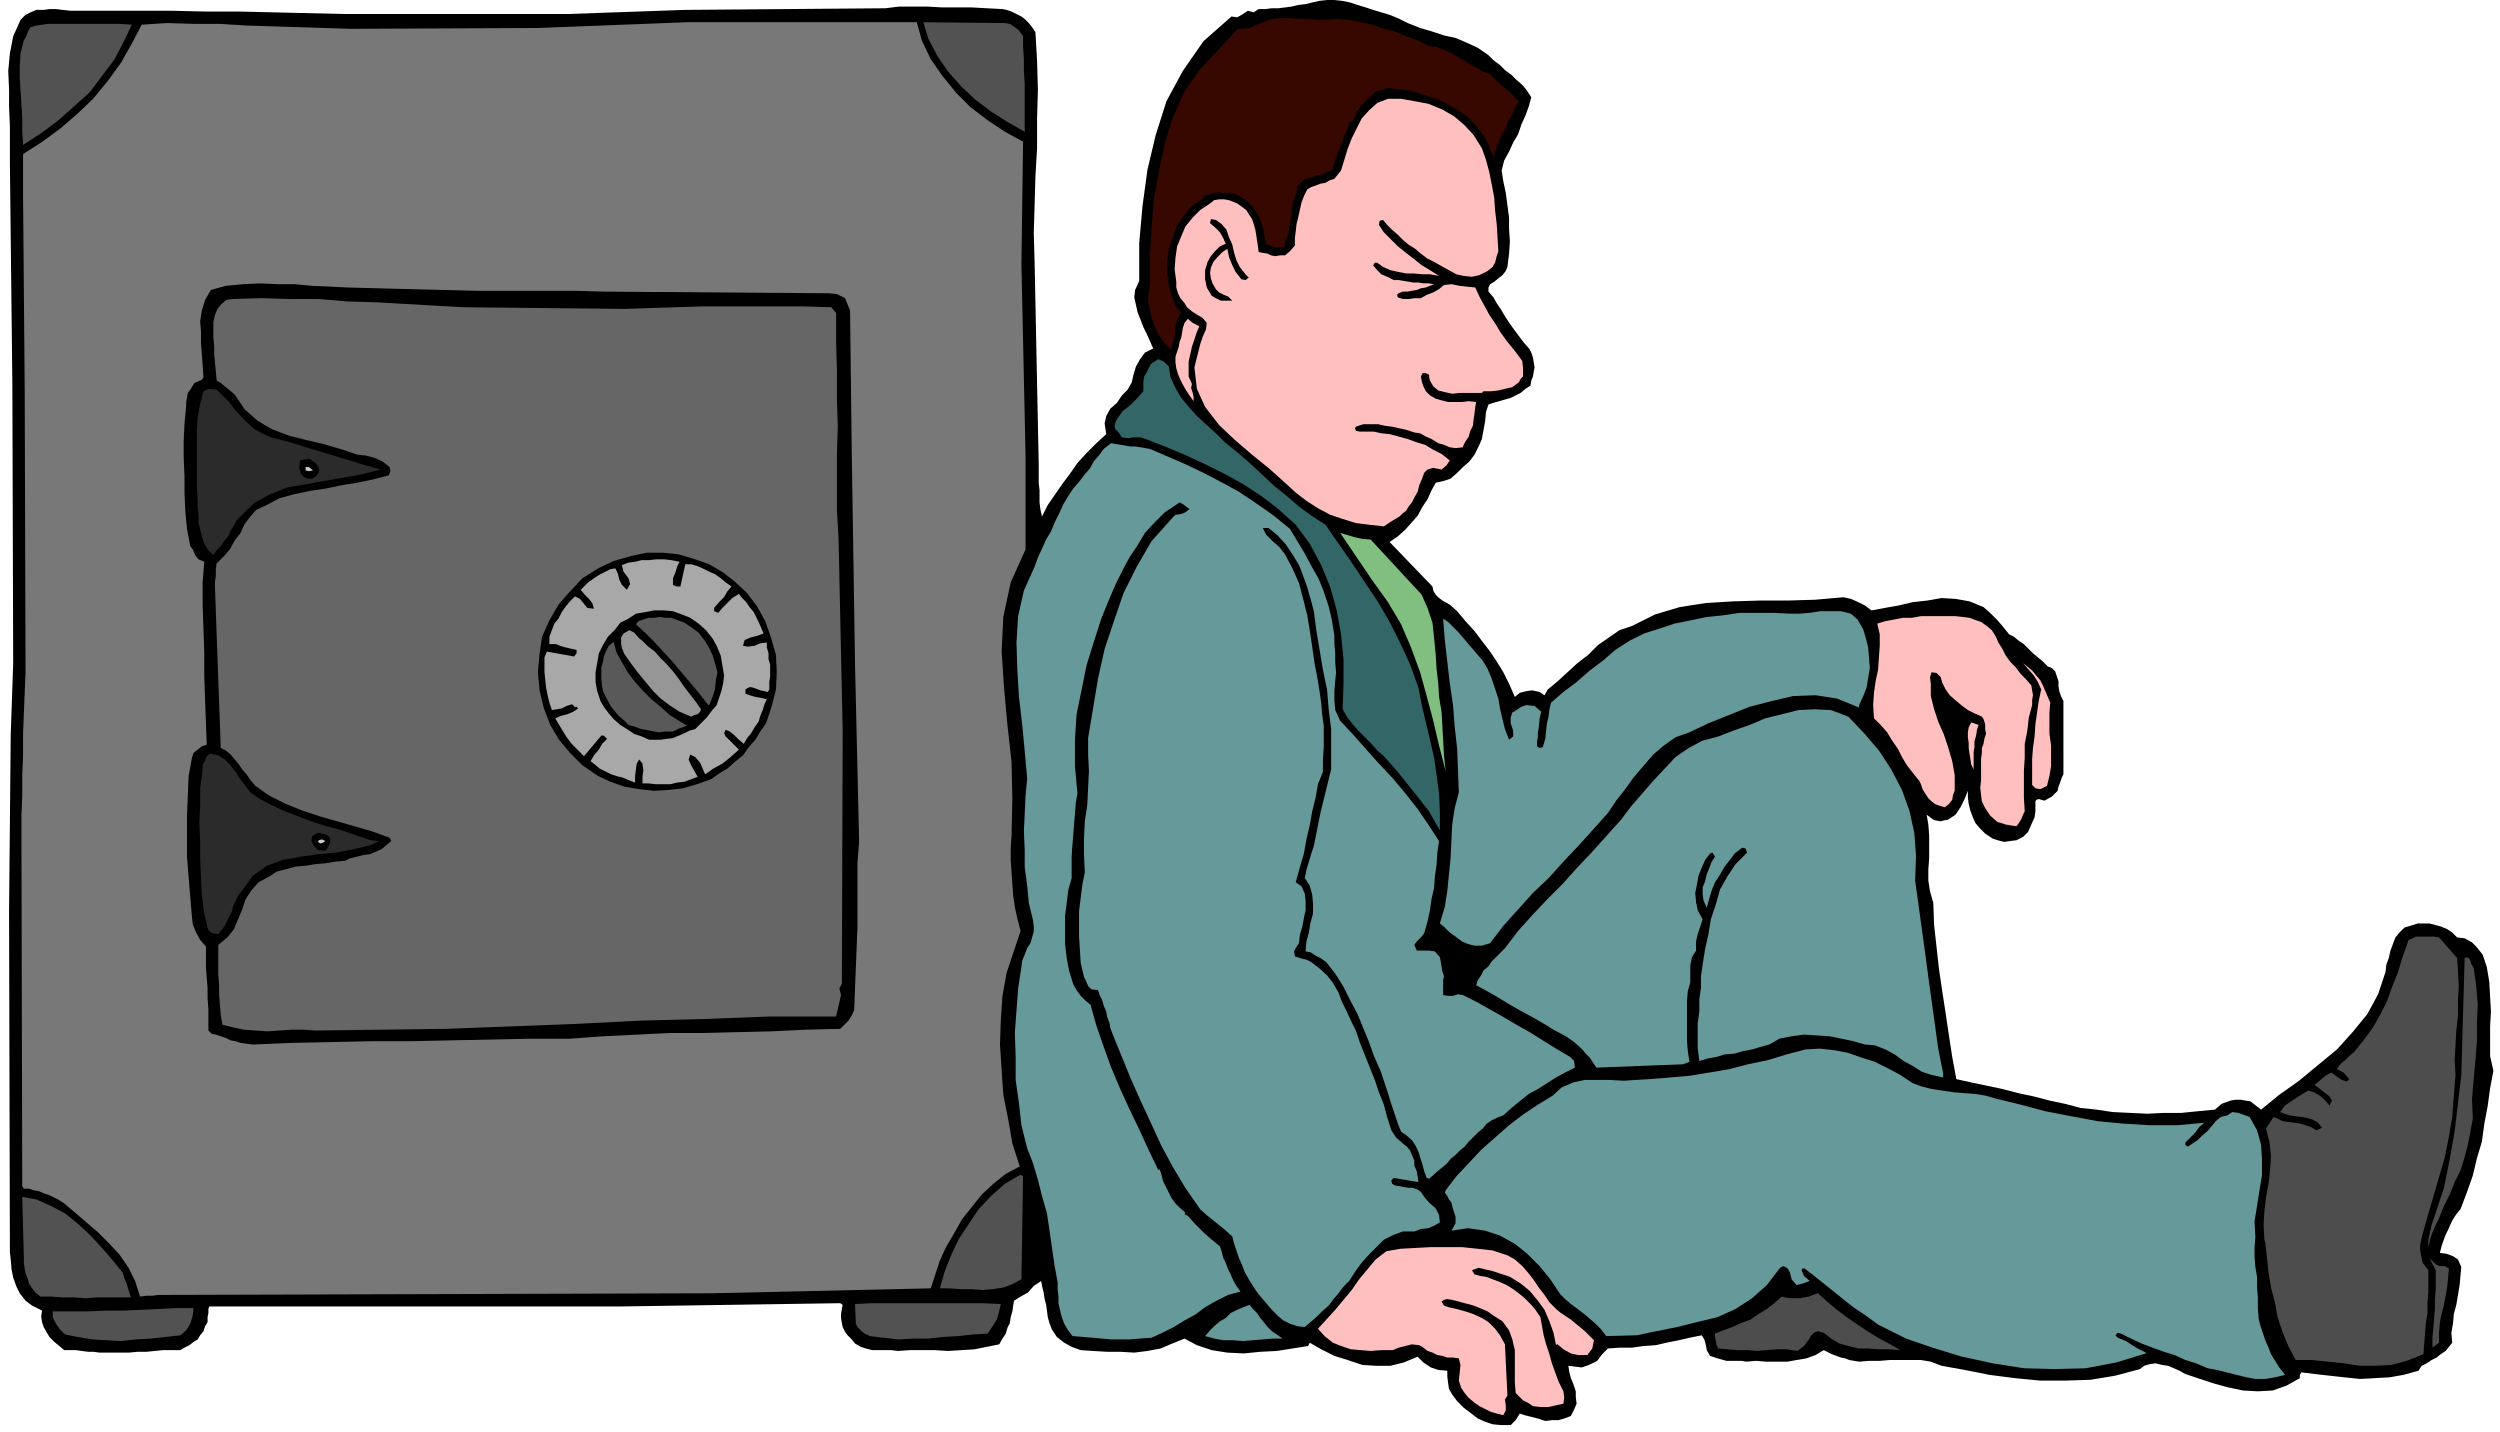 <svg xmlns="http://www.w3.org/2000/svg" fill-rule="evenodd" height="281.03" preserveAspectRatio="none" stroke-linecap="round" viewBox="0 0 3035 1739" width="490.455"><style>.brush1{fill:#000}.pen1{stroke:none}.brush2{fill:#4d4d4d}.brush3{fill:#699}.brush4{fill:#ffbfbf}.brush9{fill:#525252}.brush12{fill:#595959}.brush15{fill:#ccc}</style><path class="pen1 brush1" d="m2987 1468-5 6-4 6-3 6-3 7-3 6-3 8-2 6-2 8 8 1 8 3 6 4 4 9-1 11-1 11-2 12-2 12-3 11-1 11-2 12 1 12-4 5-4 5-6 4-5 4-6 3-6 4-6 3-4 6-18 5-17 3-18 1-18 1-19-2-18-2-18-2-16-2-2 3v4l-16 9-17 6-18 1-18-1-19-4-18-5-18-6-15-5-7-4-7-3-7-3-7-1-8-2-7 1-7 2-5 4-30 8-30 5-31 1h-30l-31-3-31-4-30-6-28-5-13-5-12-2h-38l-12 1h-13l-12 1-6-1-6-1-5-2-5-1-11-4-10-5-10 6-11 4-12 2-11 2h-26l-12-1-12 1-6-1h-18l-11-3-9-3-4-7-1-6-2-7-3-5-15 3-13 3-15 3-13 3-15 1-14 2h-15l-14 1-7 7-6 8-10 5-9 3-16-2 1 7 2 8 3 7 3 9v7l1 8-3 7-4 8-8 3-7 2h-8l-8 1-9-3-8-2-8-2-6-2-5 8-6 6h-12l-10-1-9-3-9-4-9-7-8-6-8-8-6-8-4-7-1-7-1-8v-7l-11-1-9-3-9-6-7-7-17 7-16 4h-17l-17-1-18-6-16-5-16-8-14-8-2 4-19 3-19 3-20 1-20 2-20-1-19-3-18-6-15-8-15 6-14 6-16 3-16 2-17-1h-16l-17-1-15-1-11-4-9-5-9-7-6-9-3-8-2-7-1-8-1-7-2-8-1-7-2-8-1-6-9 6-7 8-9 5-8 5-1 6-1 7-2 7-1 7-3 6-2 7-4 6-4 7-15 3-15 3-16 1-16 1-16-1h-31l-14 1-8-1h-23l-8-2-6-2-7-4-4-5-5-5-3-4-3-6-1-5-1-6v-5l1-6 1-5-3-2-268 4H254l-1 3v5l-1 5v6l-3 5-2 6-4 5-3 5-5 3-5 4-6 3-5 3h-21l-10 1-10 1h-11l-10 1h-36l-8-1h-6l-8-1-7-1H78l-6-5-6-5-6-6-3-5-4-7-2-6-1-7 1-7-12-6-8-6-7-9-4-8-4-11-2-10-1-12-1-9-1-415 2-213 3-87-1-337-3-271v-44l-1-23v-21l-1-23 2-21 4-21 9-20 6-6 6-3 7-3h9l7-1h8l8 1 9 1h122l42 1h42l42 1 43 1 43 1h270l142-5 244-2 16-2h35l18 1h36l18 1 19 1 5 1 6 2 6 3 6 3 4 3 5 5 4 5 4 6 2 35 1 35-1 35v36l-2 34-1 35-1 34 1 35 5 246v22l1 9v15l1 8 2 9 7-14 9-13 9-13 9-12 9-13 11-12 12-12 12-11-2-13 2-9 5-9 8-7 6-9 7-7 5-9 2-9 3-10 5-9 6-8 10-5-4-9-4-9-4-8-3-8-4-10-2-9-2-9 1-9 5-11v-46l4-45 6-44 10-42 13-41 20-37 25-36 34-30 7 1 7-4 6-4 7 2 6-4h8l8-1h8l8-1 8-1 8-2 9-1 8-2 9-2 9-1h9l9 1 10 2 9 3 10 3 9 3 10 3 10 3 10 4 12 6 15 6 14 4 15 5 14 3 14 6 13 6 13 9 6 6 8 6 6 6 8 6 6 6 7 6 5 6 6 9-3 11-4 11-5 11-4 12-6 10-5 11-6 11-3 12 2 13 3 14 2 15 2 15v14l1 15-1 15-2 16-2 5-4 5-5 4-5 4-5 3-2 4v5l6 7 4 7 6 9 4 7 6 9 5 7 6 8 6 8 7 8 2 4 2 6 1 6 1 6-1 5-1 6-2 5-1 6-6 4-6 5-6 3-6 3-7 2-7 2-7 2-6 2-3 9-1 11-2 11-2 11-4 9-5 10-6 8-8 7-7 7-8 7-9 3-9 2-5 9-5 11-6 9-6 11-7 8-8 9-9 8-10 7 52 54 1 5 3 5 3 3 5 4 9 5 9 8 10 12 11 12 9 12 10 13 8 12 8 13 7 14 7 16 6-5 8-2 7-1 9 2 6 4 4-7 12-10 12-11 12-11 13-10 12-12 13-9 13-9 15-5 28-14 30-9 32-5 33-2 33-1h34l33-1 34-3 9 2 9 4 8 4 8 6 16-3 17-3 17-4 18-2 17-3 17 1 17 3 17 7 8 7 8 8 7 8 8 10 6 3 6 5 6 4 6 6 5 5 6 5 6 5 6 6 5 2 4 4 2 6 2 6v6l1 6 2 6 3 6v89l-2 4-2 6-2 5-1 5-7 7-9 5-7-2-3 1-1 2v12l-1 7-4 9-4 9-6 6-8 4-8 1-7 1-8-2-6-2-9-6-6-6-6-7-3-7-3-8-2-8-1-8v-8l-4 10-5 10-6 9-9 6-5 1-4 1-6-1-3-1-8-6 2 12 1 13v28l-1 13v14l2 13 4 14 1 27 3 27 3 27 4 27 4 26 4 27 4 26 5 27 18 4 19 4 19 4 19 5 19 4 19 5 19 4 19 5 19 2 20 3 21 1 21 1 20-1h21l20-2 21-2 8-7 11-4 6-1h6l6 1 6 1 13 10 22-18 24-17 23-19 23-19 19-21 18-22 13-24 9-27 1-9 3-8 2-9 3-8 3-8 5-6 6-6 10-3 6-2h14l8 2 7 2 7 3 6 4 6 6 9 1 9 5 6 6 7 9 5 15 3 18 1 18 1 18-1 18v36l4 18-4 21-3 22-4 21-3 22-6 20-5 21-7 20-8 21z"/><path class="pen1 brush2" d="m2961 1479-4 8-4 9-3 9-2 10v-10l2-9 2-9 3-9 3-9 3-9 3-9 3-9 7-35 6-34 4-34 4-34 1-35 1-35 1-35 1-34v-3l4-1 3 4 1 4 3 5 3 21 2 23-1 22v24l-2 23-2 23-2 23 1 24-3 16-3 16-4 15-5 16-7 14-6 15-7 14-6 15z"/><path class="pen1 brush2" d="m2940 1502-1 5-1 5v5l1 6 2 10 7 9v26l-1 13v13l-2 12-1 13-1 12-1 13-20 8-19 5-19 1h-19l-20-3-19-2-20-2h-19l-9-17-7-17-6-18-3-17-5-19-3-18-2-19-2-18-1-3-1-18 1-17 2-17 3-16 2-18 1-16-2-17-4-16 9-14 5 2 6 3 7 1 8 1 6 1 7 2 6 2 7 4 3-1 4-2-6-7-6-3-7-2-6-1-8-1-7-1-6-2-5-2 6-8 9-6 9-6 10-6 7 2 7 4 6 5 6 7 3-6-3-5-18-14 6-5 7-6 7-4 7 5 6 4 6 2 3-3-7-8-8-4 4-6 6-5 5-5 6-5 12-15 11-15 9-16 8-16 6-17 7-17 5-17 6-17 2-6 5-2 4-2h22l6 1 22 25 1 16 1 18-1 18v18l-2 18-1 18-1 18 1 18-2 25-2 26-4 24-5 25-7 24-7 24-7 24-7 25z"/><path class="pen1 brush2" d="m2961 1630-8 6v-12l1-12 1-12 1-11v-12l1-12v-23l-9-17 1 2 4 4 4 4 5 2h6l5 3-1 11-1 11-2 11-2 11-3 11-2 11-1 12v12z"/><path class="pen1 brush3" d="m2680 1661-14-6-13-4-13-6-13-4-14-5-13-5-13-6-12-6-4-1-3 3 3 3 5 2 5 2 6 4 8 5 10 5v1l-36 11-37 7-38 1-37-1-38-6-37-8-36-11-32-11-18-9-16-8-15-11-15-10-15-12-15-12-15-12-14-11h-3l-1 2 3 7 7 6-8 3-8 2-6-7-2-8-2-4-2-2-4-2-4 2-16 21-18 16-20 13-22 10-25 6-24 6-25 5-24 5-37 1-7-9-6-6-7-6-7-6-8-6-8-6-7-6-6-6-12-18-13-16-15-15-15-12-18-10-18-6-21-3-20 3 5-9v-8l-3-9-2-8-3-4-2-4-3-4 1-3 13-17 15-16 15-16 17-15 17-15 17-13 18-12 18-11 11-10 14-6 14-3h30l17 1 15-1 17-1 24-2 24-2 24-4 24-4 23-6 24-5 23-7 23-6 17-1 18 2 16 3 17 6 16 5 16 8 15 8 15 10 11 4 12 3 13 2 14 2 12 1 14 1 12 2 14 4 29 7 30 8 31 6 32 6 31 3 33 2h33l33-3-6 5-5 7-6 6-6 6v3l3 2 6-4 6-4 6-6 6-5 5-6 5-6 6-5 8-2 6-4 7 1 6 2 8 3 9 16 5 18 1 18v19l-3 18-3 19-3 19 1 19-1 12v12l1 12 2 12v12l1 13v13l1 13 2 8 3 9 3 9 4 9 3 8 5 8 5 8 7 9-12 3-12 2h-12l-11-2-12-3-12-3-12-3-11-2z"/><path class="pen1 brush4" d="m2477 958-6-1-4-4v-31l1-14 2-14 1-15 2-14 2-14 3-14-4-9-5-8-7-8-6-7 5 4 6 5 5 6 5 6 3 6 3 7 3 7 3 7-1 12v26l2 14v25l-2 12-3 12-8 4z"/><path class="pen1 brush4" d="m2458 985-2 4-2 5-3 5-3 4-7-1-6-1-6-2-4-1-9-8-6-9-4-8-1-8-1-9 1-8v-27l1-7v-6l2-5 1-6 2-6-1-6v-6l-2-6-2-3-9-4-8-4-8-6-6-5-8-7-5-7-4-8-2-7-5-5-6-1-2 6 1 8v15l4 16 5 15 7 16 5 15 5 17 3 17v19l-2 5-1 6-4 5-5 4-7-2-5-2-5-4-3-3-4-6-3-5-2-6-2-4-8-10-7-9-6-10-5-10-7-10-6-10-8-9-8-8-1-16 1-15 2-14 3-14 1-15 1-14v-14l-3-13 10-3 11-2 10-2h11l11-2h42l9 1 8 1 8 3 6 2 7 5 6 5 5 8 3 7 5 8 4 8 6 8 6 6 6 8 6 6 7 8 1 6 1 6-1 6v6l-4 15-2 17-3 15v17l-1 16v32l1 17z"/><path class="pen1 brush4" d="m2396 934-3-6-1-7-1-6-1-7v-6l-1-7v-6l1-6 3-6 9 3-2 6-1 7-2 7v7l-1 6v21z"/><path class="pen1 brush3" d="m2359 1308-14-3-12-4-11-7-11-6-11-8-11-6-13-5-12-1-14-4-14-3-15-3-15-1-16-1-15 2-15 3-12 7-11 3-10 3-11 2-10 3-12 1-10 3-11 2-10 3-2-16v-30l2-14v-15l2-14v-14l2-14 3-19 4-18 3-18 6-18 5-18 9-16 10-15 14-14-2-5-4-1-9 7-6 8-7 9-5 9-6 9-4 10-3 10-3 11-4-9-1-8v-8l3-7 2-9 3-7 3-8 4-6-3-5-3 1-6 8-4 9-4 10-2 11-2 10 1 11 2 10 6 11-3 9-3 9-2 9v11l-5 8-2 10v21l-3 10-1 12v49l1 12 2 13-8 3-105 4-4-6-4-6-5-5-4-5-10-9-10-7-15-8-13-8-14-8-13-7-14-8-13-8-14-8-13-7 2-6 4-6 3-6 6-5 4-6 6-6 5-5 5-5 16-21 18-20 18-19 18-18 17-19 18-19 18-20 18-20 12-16 13-15 13-15 14-15 14-15 16-11 17-9 19-5 18-7 20-7 19-8 20-5 20-5 20-1 20 1 21 8 19 20 18 21 15 23 13 25 9 25 6 27 2 28-1 30 4 29 4 29 4 29 4 30 4 29 4 29 4 29 6 30v5z"/><path class="pen1 brush2" d="m2214 1618-7-2-5 2-3 3-3 5-6 8-8 6-13-2h-12l-12 1-12 1-12-1h-12l-12-1-11-1-2-4-1-5-1-5v-4l10-4 11-4 11-5 11-4 10-7 10-6 9-7 9-8 4 1 6 1h12l5-1 6-1 5-2 6-2 11 10 12 10 12 9 13 9 12 8 13 8 13 7 14 8-14-1h-13l-12-1h-12l-12-3-11-3-10-6-9-7z"/><path class="pen1 brush3" d="m2257 859-27-11-26-4-27 1-26 6-27 7-25 10-25 10-23 11-17 6-14 10-13 11-12 14-12 14-10 14-11 14-10 15-18 20-18 20-18 19-18 20-19 18-18 20-18 20-16 21-10 3h-9l-8-2-7-3-8-6-7-5-6-6-6-5 6-20 3-19 2-20 2-20 1-21 1-20 3-20 5-19-1-27-1-26-3-27-2-26-4-27-3-26-3-26-2-26 6 4 6 6 6 6 7 8 5 6 6 7 6 7 6 7 6 10 5 12 4 12 4 12 2 12 3 13 3 12 5 13 5-4v-7l-3-9v-7l2-6 5-3 6-4 6-2 10 1 8 7-2 9-1 11-1 5v6l-1 5v6l3 2 4-1 3-10 1-10 1-9 2-8 1-9 2-8 15-13 16-12 16-14 16-12 15-13 17-11 18-9 19-6 18-6 20-4 19-4 20-2 20-3h41l21 1h10l13-1 13-2h25l12 3 8 7 7 12 3 10 3 12 1 12 1 13-2 12-2 12-4 10-5 11v3z"/><path class="pen1 brush4" d="M1927 1645h-11l-9-2-9-5-7-6h-1l-1 1-3-15-5-14-6-14-8-11-10-12-11-9-13-8-12-4-9-3-9-2-8-2-8 3 3 5 7 2 7 1 8 3 8 3 9 4 8 5 8 6 6 5 7 7 6 7 6 9 2 11 2 11 3 11 4 12 3 11 4 11 4 11 6 12 1 7-1 8-9 2-9 2h-10l-9-1-6-4-6-3-5-5-4-4-1-13v-39l-3-13-4-11-8-11-11-7-7-5-7-3-7-3-6-2-8-2-7-2-8-2-6-1-4 1-3 2 3 5 6 2 9 2 11 3 9 3 11 5 8 5 8 8 6 8 6 11 3 62-3 5 1 7v6l-3 6-8-2-7-2-8-4-6-3-7-5-6-5-5-6-4-6-3-9 1-9 1-10-2-8-7-1h-7l-6-2-6-1-6-3-6-2-5-4-5-3-9-1-8 2-8 2-7 3h-14l-13 1-12-1-12-1-12-4-10-4-10-8-8-9 11-12 10-11 10-12 10-12 9-13 10-12 10-12 13-10 17-3 18-1 19-1h38l19 2 18 2 18 6 9 5 9 8 7 8 7 9 6 9 7 9 6 9 9 9 5 4 6 4 6 4 6 5 5 4 6 5 5 5 6 6-2 10-6 8z"/><path class="pen1 brush3" d="m1912 1296-12 6-11 6-11 7-11 7-11 6-10 8-11 9-10 9-8 3-6 3-6 4-5 6-6 5-5 5-6 6-5 6-6 5-5 5-6 5-5 6-11 9-10 9-3-1-3-8-2-8-3-9-2-7-4-8-4-6-7-6-6-4-4-10-3-9-3-9-3-9-3-10-3-9-3-9-3-9-8-18-6-17-7-17-7-17-9-17-8-16-10-16-11-14-7-5-6-3-6-4-6-1 1-12 3-11 2-12 3-11v-12l-1-11-3-11-6-9 2-10 3-10 3-10 3-9 2-10 2-10 2-10 2-10 13-53v-49l-3-24-2-24-5-24-4-24-4-24-3-23-4-15-4-14-5-14-5-13-8-13-8-12-10-11-11-9h-7l4 8 8 8 8 7 7 9 9 17 8 18 5 19 5 20 3 18 3 20 3 21 4 21 2 13 2 14 1 13 2 14v27l-1 14v15l-6 15-3 17-4 16-3 17-4 17-3 17-5 17-5 18 7 5 4 9 1 9v11l-2 9-2 11-3 10-1 10-2 3-2 3-2 4 1 6 3 1 6 2 5 1 6 3 9 7 10 9 7 9 7 12 4 11 6 12 5 11 6 12 5 15 6 15 6 15 6 15 5 15 6 15 4 15 5 16 6 9 9 8 4 3 4 5 2 5 3 7v6l3 7 1 6 1 7-30-5-3 3 1 4 3 2 6 1 5 1 6 1h5l6 2 4 3 4 6 6 7 8 7 4 8 1 9-7 4-7 3-9 1-8 3h-14l-11 4-12 6-9 9-9 9-9 10-8 11-7 11-7 7-6 8-6 7-6 8-8 7-7 7-7 6-7 6-9-1-9-3-8-4-6-5-8-8-6-7-6-7-5-6-6-9-5-8-5-9-3-8-4-9-3-9-3-9-2-8-10-9-10-8-10-8-9-8-18-26-15-25-14-26-12-26-13-28-12-27-11-27-11-27-3-8-1-6-3-8-1-6-3-7-2-7-3-6-2-6-8-1-4-4-3-7-2-4-4-17-1-16-1-16v-31l2-16 2-16 3-15-1-21v-20l1-21 3-20 1-21 1-20-1-20v-20l6-36 6-36 8-36 11-33 12-35 16-32 18-31 25-28 4-4 7-1 5-2 5-4-4-3-4-3-4-2-3 2-15 10-12 12-12 13-9 15-10 15-8 15-8 16-7 16-11 27-9 28-9 29-6 30-6 29-2 31v32l3 33-2 12-1 13-1 12-1 13-1 12-1 14v27l-4 14-2 16-2 16v34l2 17 3 16 5 16 4 7 5 7 5 5 7 6 7 25 9 26 9 25 11 26 11 24 12 25 11 24 12 25h2l2 6 2 8 3 6 4 8 3 6 5 7 5 5 7 6-1 2 4 2 9 10 10 10 9 8 11 9 2 6 2 8 3 6 3 8 3 6 3 7 4 7 5 7-15 4-14 7-14 8-12 9-13 7-13 8-14 7-13 6-14 1-12 1h-23l-12-1-11-1-12-1-12-1-6-8-4-7-3-8-2-8-2-9v-8l-1-9v-8l-4-22-3-21-3-21-3-20-6-21-5-20-6-20-7-18-7-28-3-27-4-28v-28l-1-29 2-27 2-27 4-26 1-8 3-7 3-8 4-6 2-7 2-7v-7l-1-7-5-21-2-21-3-22v-21l-1-23 1-21 1-22 2-21-3-33-3-32-4-34-2-33-1-33 2-32 7-31 13-29 4-11 5-11 5-11 6-10 5-12 5-10 5-11 6-10 6-9 7-8 6-8 7-8 5-9 6-7 6-8 9-7 5 1 6 1 6 1 6 1h6l6 1 6 1 6 1 21 9 23 10 21 10 23 12 20 11 21 14 20 14 21 17 9 15 9 15 8 15 9 16 6 15 6 18 4 17 3 19v10l1 11v11l1 12-1 11-1 12v11l1 12 6 13 15 16 16 18 16 18 17 18 15 18 15 19 13 19 13 20-2 14-1 15-2 14-1 14-3 13-2 14-3 14-4 14-4 5-5 5-3 4 3 7h15l7 1 6 7 1 5 1 6 1 6 2 6-1 5v18l6 1h6l6-2 6 1 16 8 16 9 16 9 17 10 16 9 16 10 16 10 17 10 5 5 1 8z"/><path class="pen1 brush4" d="m1836 470-9 2-8 2-9 1h-9l-2 2h-27l-9 1-9-2-8-2-6-5-4-7-1-4v-3l-4-2h-4l-2 4 1 6 2 6 3 6 5 5 7 4 7 2 8 2h17l8-1 9 1-1 6-1 8-1 7-1 8-3 6-2 7-4 6-3 6v1l-9 1-7-1-7-3-7-2-8-5-7-3-7-4-7-1-9-3-9-2-9-2-8-1-9-2h-18l-9 3-1 2 1 3 5 1h17l9 2 10 1 11 3 11 3 11 4 10 3 10 6 10 5 10 8-4 6-6 5-10-2-7 2-4 4-3 8-3 7-2 8-4 7-3 6-4 5-3 5-4 3-4 4-10 6-9 6-18-2-16-2-16-5-15-5-15-8-14-9-13-10-12-11-20-18-21-17-21-18-19-18-17-22-10-22-3-26 7-28 3-9 4-9 1-8-5-6-7-4-6-4-6-5-3-5-5-6-3-6-2-7v-7l-2-15 1-14 2-14 5-12 5-12 9-11 9-9 12-8 5-4 6-1h6l6 1 10 4 11 8 3 5 4 6 2 6 2 7 1 6 1 7 1 6 1 8 5 1 6 1 4 2 5 1 6-1h6l6-5 6-7v-9l1-8 1-9 2-8 2-9 2-9 3-8 4-8 5-3 6-2 5-2 6-1 5-3 6-2 4-5 4-5 4-13 4-13 5-13 6-12 6-12 9-10 10-9 13-5h16l17 3 16 3 17 7 14 8 13 11 11 12 10 16 5 14 4 15 3 15 3 16 1 15 2 17 1 16 1 17-2 6-2 8-3 5-6 5-10 5-9 2-10-1-9-2-9-5-9-5-9-5-8-4-8-6-7-6-8-5-6-5-7-7-7-6-6-6-5-6-4 1-1 5 6 9 9 9 8 8 10 8 9 7 10 8 10 6 11 7-11-2h-9l-11-1h-9l-10-2-9-2-9-4-7-5h-3l-2 3 4 5 6 6 7 3 8 4h6l6 1 6 1 6 1h6l6 1h6l7 1-5 2-5 2-6 1-5 2-6 1-5 1h-6l-5 2-2 2 1 3 6 2h8l6-1h8l7-4 8-3 7-4 6-5 9-1 10 2 9 1 10 1 5 11 6 11 6 11 8 12 6 10 8 11 9 11 9 12 1 9v10l-3 3-2 4-4 3-4 3z"/><path class="pen1" style="fill:#360800" d="m1813 190-8-19-10-15-13-14-15-10-18-10-18-6-19-6-18-2-9-1-7 2-8 2-6 6-6 5-6 7-5 7-3 8-6 6-3 8-3 7-3 9-3 7-3 8-3 8-2 9-7 3-6 3-7 1-6 3-7 1-5 4-5 5-1 8-3 7-2 9-1 9-1 9-2 8-1 8-3 8-2 8h-12l-6-2-4-2-2-9-1-8-3-9-3-8-5-8-5-6-7-6-7-4-6-3-6-1h-18l-6 2-6 2-3 4-13 9-9 11-8 12-5 14-5 14-2 15v15l2 15 2 7 3 9 3 8 7 9-3 4-2 6-2 5v6l-1 6-1 6-2 6-1 6-8-8-5-7-5-8-3-8-3-9-2-9-2-9v-9l1-6 1-7v-35l2-34 3-35 6-33 7-34 10-32 14-31 19-27 46-49h7l8-1 7-4 8-3 11-4 11-1h11l12 1h10l11 1h12l13-1 14 1 14 3 14 3 14 5 13 3 14 6 14 5 14 7 9 1 10 4 9 4 10 6 8 5 9 5 9 5 10 4 8 8 9 8 9 8 9 9-5 8-3 8-5 8-3 9-5 8-4 9-3 8-3 9z"/><path class="pen1" style="fill:#80bf80" d="m1755 936-8-31-7-30-8-30-8-29-11-30-12-28-16-27-18-25-40-59 7 2 10 3 9 2 11 1 62 67 3 7 4 9 3 9 3 9 1 9 1 10 1 10 1 10 1 17 2 17 1 17 3 18 1 17 1 18 1 18 2 19z"/><path class="pen1" style="fill:#366" d="m1748 1008-7-12-6-11-8-10-7-9-8-10-8-10-8-10-8-9-8-9-8-7-8-9-7-7-8-8-7-8-7-9-5-9 1-31v-30l-3-30-5-28-8-29-11-27-14-26-17-23-21-19-21-16-23-15-22-12-24-12-24-11-24-10-23-9-6-2h-10l-5 1-8-1-4-6-4-4-1-4 1-4 2-4 7-10 9-7 8-8 8-9v-12l1-6 3-5 5-10 9-6 7 3 6 6 2 13 6 13 7 12 10 12 9 10 12 11 11 10 11 11 15 12 15 13 15 14 15 14 15 12 15 13 15 11 17 11 16 23 16 23 16 24 16 24 14 24 13 26 12 26 10 28 4 21 5 21 5 21 5 22 3 21 3 22 1 22v23z"/><path class="pen1 brush3" d="m1463 1622 6-7 6-6 6-5 7-4 6-6 8-4 7-3 8-3 4 5 5 5 4 6 5 6 4 5 5 5 6 4 7 5h-12l-12 1-12 1-12 1-12-1h-12l-11-2-11-3z"/><path class="pen1 brush1" d="m1507 339-7-9-4-8-4-10-2-10-6 4-6 6-5 6-3 7-1 6 1 7 2 6 4 7 4 4 6 3 5 2 5 5h-14l-6-3-5-3-6-10-2-10v-11l3-10 4-7 5-6 6-6 7-3-3-7-4-7-6-6-6-5 1-5 6 1 7 5 6 7 3 9 4 9 2 9 3 10 4 8 7 9 4 4-4 3-5-1z"/><path class="pen1 brush4" d="m1447 466-1 5 2 6 1 5v5l-5-7-4-6-4-7-3-6-3-7-2-7-1-7v-7l2-6 2-6 1-6 2-5 1-6 1-6 2-6 4-5 6 5 8 4-3 7-3 9-3 9-2 9-2 9v18l4 9z"/><path class="pen1" style="fill:#787878" d="m1245 667-18 40-9 42-2 42 3 45 4 44 5 45 1 45-1 45-1 14v15l1 14 1 15 1 14 2 14 3 14 4 15-17 51-5 28-2 29-1 30 2 31 2 30 6 30 5 29 9 28-17 9-15 12-14 13-12 15-12 15-9 16-10 17-8 17-11 34-266 6-663 2h-9l-7 1h-7l-8 1-6-19-8-16-11-16-12-13-14-14-14-12-14-12-13-11-6-4-6-3-6-3-6-2-7-3-6-1-6-2h-6l-2-3-1-425v-25l1-24v-25l1-25v-26l1-25 1-25 1-24-1-339-2-239v-51l22-14 22-16 21-18 20-19 18-22 16-22 13-23 12-23 31-2 32 1h32l32 2 31 1 33 1 31 1 33 1 226-1 181-7h279l6 22 11 23 14 20 17 21 17 17 21 16 21 14 22 12-2 149 5 231v115z"/><path class="pen1 brush9" d="m1244 160-21-12-19-12-20-15-17-16-16-18-13-19-11-21-6-20 99 1 6 1 6 4 5 4 5 7v13l1 14v15l1 15v59zm-4 1393-11 6-11 4-13 2-12 1-14-1h-13l-13-1h-12l6-21 8-20 9-19 12-18 12-18 15-16 17-15 19-11 3 2-2 125zm-41 66-18 1-18 2-18 1-18 2h-18l-18 1-18-2-17-2-6-3-4-3-5-5-2-4-1-24 22-1h131l24 1-2 9-3 10-5 8-6 9z"/><path class="pen1 brush1" d="m1037 1226-3 7-4 6-5 5-5 5-42 1-41 2-42 1-40 1h-41l-41 2-41 2-41 3h-50l-48 1-48 1-46 1h-48l-47 1-49 1-48 2-8-1-7-1-6-2-6-1-6-3-6-2-6-2-5-1-4-4v-26l-1-13v-12l-1-13-1-13v-25l-7-8-5-9-4-10-1-9-2-24-2-24-2-25v-50l1-24 1-24 4-22 2-6 5-4 5-4 6-2-1-27-1-27-1-29v-28l-1-30-1-28v-28l2-25-7-3-4-5-3-7-3-4-4-21-2-21-1-22v-21l-1-22v-21l1-21 2-21v-5l1-5 1-6 3-4 5-8 9-4 2-3-1-15-1-13-1-14v-13l-1-13 2-13 4-13 7-12 18-5 21-2 21-1 21 1h21l21 2 22 1 22 1 37 1 39 1 40 1 40 1h118l38 1 272 2 9 1 10 5 6 15 2 169 4 259 5 217-2 25v78l-1 25-1 25-1 25-1 26z"/><path class="pen1" style="fill:#666" d="m1022 1194-3 6 2 8-6 26h-81l-79 3-78 2-78 4-79 3-79 3-79 1-79 1-15-1h-14l-15 1-14 1-15-1-14-1-14-3-12-3-2-12-1-12-1-12v-12l-1-13v-36l11-9 8-10 5-12 5-12 4-12 7-11 9-10 13-7 9-6 12-3 11-3 12-1 12-2 12-1 12-2 12-1 6-3 8-2 8-2 8-1 7-3 7-3 6-5 6-5-2-4-22-8-21-6-21-6-21-6-21-7-20-8-20-10-17-12-6-7-4-6-6-7-4-6-5-6-5-6-6-5-6-3-7-194v-8l1-7v-8l1-7 9-9 7-8 6-11 7-9 5-11 7-9 7-8 11-5 17-9 18-5 19-4 20-3 19-4 19-3 19-4 19-5 2-5-1-5-9-7-9-4-11-3-10-1-21-7-21-6-21-5-20-5-21-8-17-10-16-14-12-18-6-5-5-4-6-5-5-3-1-11-1-10-1-11v-10l-1-10v-19l2-9 3-7 5-6 6-5 7-1 35-1 35 1h35l35 3 35 1 35 2 35 2 36 2 196 2 30-1 32-1 31-1h125l32 1 6 7v35l1 35v34l1 34-1 33v68l2 36 5 233-1 306z"/><path class="pen1 brush1" d="m863 946-17 6-17 5-18 2-17 1-18-2-18-3-17-6-15-7-19-13-15-15-14-17-10-17-8-21-5-21-2-22 2-22 3-21 9-20 11-19 14-16 15-16 19-12 19-9 21-6 19-4h20l19 2 20 6 17 6 17 10 14 11 15 14 12 16 10 18 7 20 6 21 1 21-1 21-5 20-7 21-7 10-6 10-8 9-7 10-10 8-9 8-10 6-10 7z"/><path class="pen1" style="fill:#a8a8a8" d="m934 837-2 3-9-2-8-3-4-1-3 1-3 2v5l5 2 7 2 6 1 8 2-3 6-2 7-3 7-2 7-5 7-4 7-5 6-4 7-6-5-5-5-6-5-5-2-2 4 2 4 16 16-10 9-10 8-11 6-10 7-3-7-3-7-6-7-6-3-2 6 3 7 4 7 4 7-8 3-8 3-9 1-8 2h-18l-9-1h-7v-8l1-8-1-8-4-5-3 5-1 7-1 8v8l-8-3-7-3-8-2-6-2-8-4-6-3-6-5-5-4 4-7 6-7 4-7 6-6-2-2-2-2h-3l-21 25-8-8-7-7-6-8-5-8-9-15 7-3 8-2 7-3 6-4-2-2h-1l-1 1-2-3-2-1-6 2-6 3-6 1-6 1-3-9-2-8-2-10-1-9-1-10v-18l3-7 33 6 3-4v-4l-9-2-8-2-8-3h-8v-9l3-8 3-8 5-6 4-8 5-7 5-6 6-6 6 3 5 6 4 5 8 1-2-7-4-5-6-6-4-5 9-9 10-7 5-3 6-3 6-3 6-1 3 6 2 8 3 6 6 6 4-7-2-7-6-8-2-8 8-3 8-1 8-2h9l9-1h9l9 1 10 2-3 6-2 7-3 7v8l4 2h5l6-27h7l7 2 7 3 8 4 7 3 7 5 6 5 7 5-5 6-4 7-6 6-6 7v4l5 2 5-6 6-6 6-6 8-5 4 5 5 5 4 6 5 6 3 6 3 6 3 7 3 7-8 3-8 2-7 3-2 7 6 1 8-1 7-3 8-1v6l2 7v7l2 7v14l-1 7v9z"/><path class="pen1 brush1" d="m844 885-7 2-6 3-7 3-7 3-8 1-7 1h-14l-9-4-9-3-9-6-8-5-8-7-6-7-6-8-4-7-4-12-2-11v-12l2-11 2-12 5-10 6-10 8-8 7-9 10-5 9-6 12-2 10-2h12l11 1 11 4 10 4 10 7 9 8 8 10 5 9 5 12 2 12 2 12-1 9-2 9-3 9-3 9-6 7-6 8-7 7-7 7z"/><path class="pen1 brush12" d="M861 856h-1l-11-14-10-12-11-13-10-12-12-13-11-12-12-12-11-10 3-4 6-2 6-2h7l7-1 7 1h7l8 3 8 3 9 6 8 6 7 9 5 8 5 10 3 10 3 11-2 10-1 11-3 9-4 10z"/><path class="pen1" style="fill:#969696" d="m839 870-14-6-11-7-12-9-9-9-10-12-9-11-9-12-7-10-3-7-1-6v-7l3-5 7-4 6 3 5 6 6 5 6 6 8 6 7 8 8 8 7 8 7 9 6 9 7 9 7 9 7 10-1 3-3 3-4 1-4 2z"/><path class="pen1 brush12" d="m763 880-6-6-6-5-5-6-4-5-4-7-3-6-3-6-1-6-1-8v-15l2-6 1-7 3-7 3-6 6-5 3 12 7 13 7 12 9 12 9 10 11 11 11 9 11 10 21 13-9 3-8 4h-9l-9 1-10-2-10-2-9-3-7-2z"/><path class="pen1" d="m292 627-5 5-3 6-4 6-3 7-5 6-4 6-5 5-4 6-7-7-4-7-3-9-2-8-2-9v-9l-1-9v-8l-1-17v-68l1-17 3-16 4-15 7-3 9 1 7 7 8 8 7 9 8 9 7 7 9 8 9 5 11 5 16 4 17 5 16 5 17 5 16 5 17 5 16 5 18 5-23 6-23 4-23 4-22 4-23 4-20 8-20 11-16 16zm158 399-21 5-21 4-22 2-21 3-22 4-19 7-17 12-13 18-5 6-3 7-3 6-2 8-4 7-3 7-4 6-5 6-6-1-3-1-3-3-1-3-2-9-2-7-3-23-1-22-1-22v-21l-1-22 1-22v-22l3-21v-6l3-6 2-5 4-3 10 2 8 5 6 6 7 9 5 8 7 9 6 8 10 7 15 8 17 8 16 6 18 7 17 5 18 5 17 6 18 6 10 1-10 5z" style="fill:#2b2b2b"/><path class="pen1 brush1" d="m395 1033-9-1-5-5-3-6 1-6 7-4 10 2 4 3 1 6-2 5-4 6z"/><path class="pen1 brush15" d="m389 1024-3-2 1-2 4-1 4 2-3 2-3 1z"/><path class="pen1 brush1" d="M379 581h-6l-4-2-4-4-1-4-1-4 1-4v-4l4-1 8-1 8 6 3 5v5l-3 5-5 3z"/><path class="pen1 brush15" d="M371 571v-4h4l5 4-5 1-4-1z"/><path class="pen1 brush9" d="m219 1621-18 2-18 2-18 1-18 2-18-1-17-1-18-3-15-3-7-7-4-6-4-8v-7h43l22-1h22l21-1 21-1 21-1h21l-1 9-3 10-5 8-7 6zM31 174l-3 2-1-17v-16l-1-17-1-15-1-16V79l1-15 4-15 3-5 2-6 3-5 7-2 14-2h88l14 1-10 21-11 21-15 20-15 20-19 17-19 17-20 15-20 13zm128 1401h-42l-13 1-14-1H76l-14-1H49l-6-5-4-5-4-6-1-5-3-7-1-6-1-6v-6l-2-75 17 3 18 8 17 9 16 13 14 13 14 15 13 15 13 16 2 7 3 7 2 7 3 9z"/></svg>
